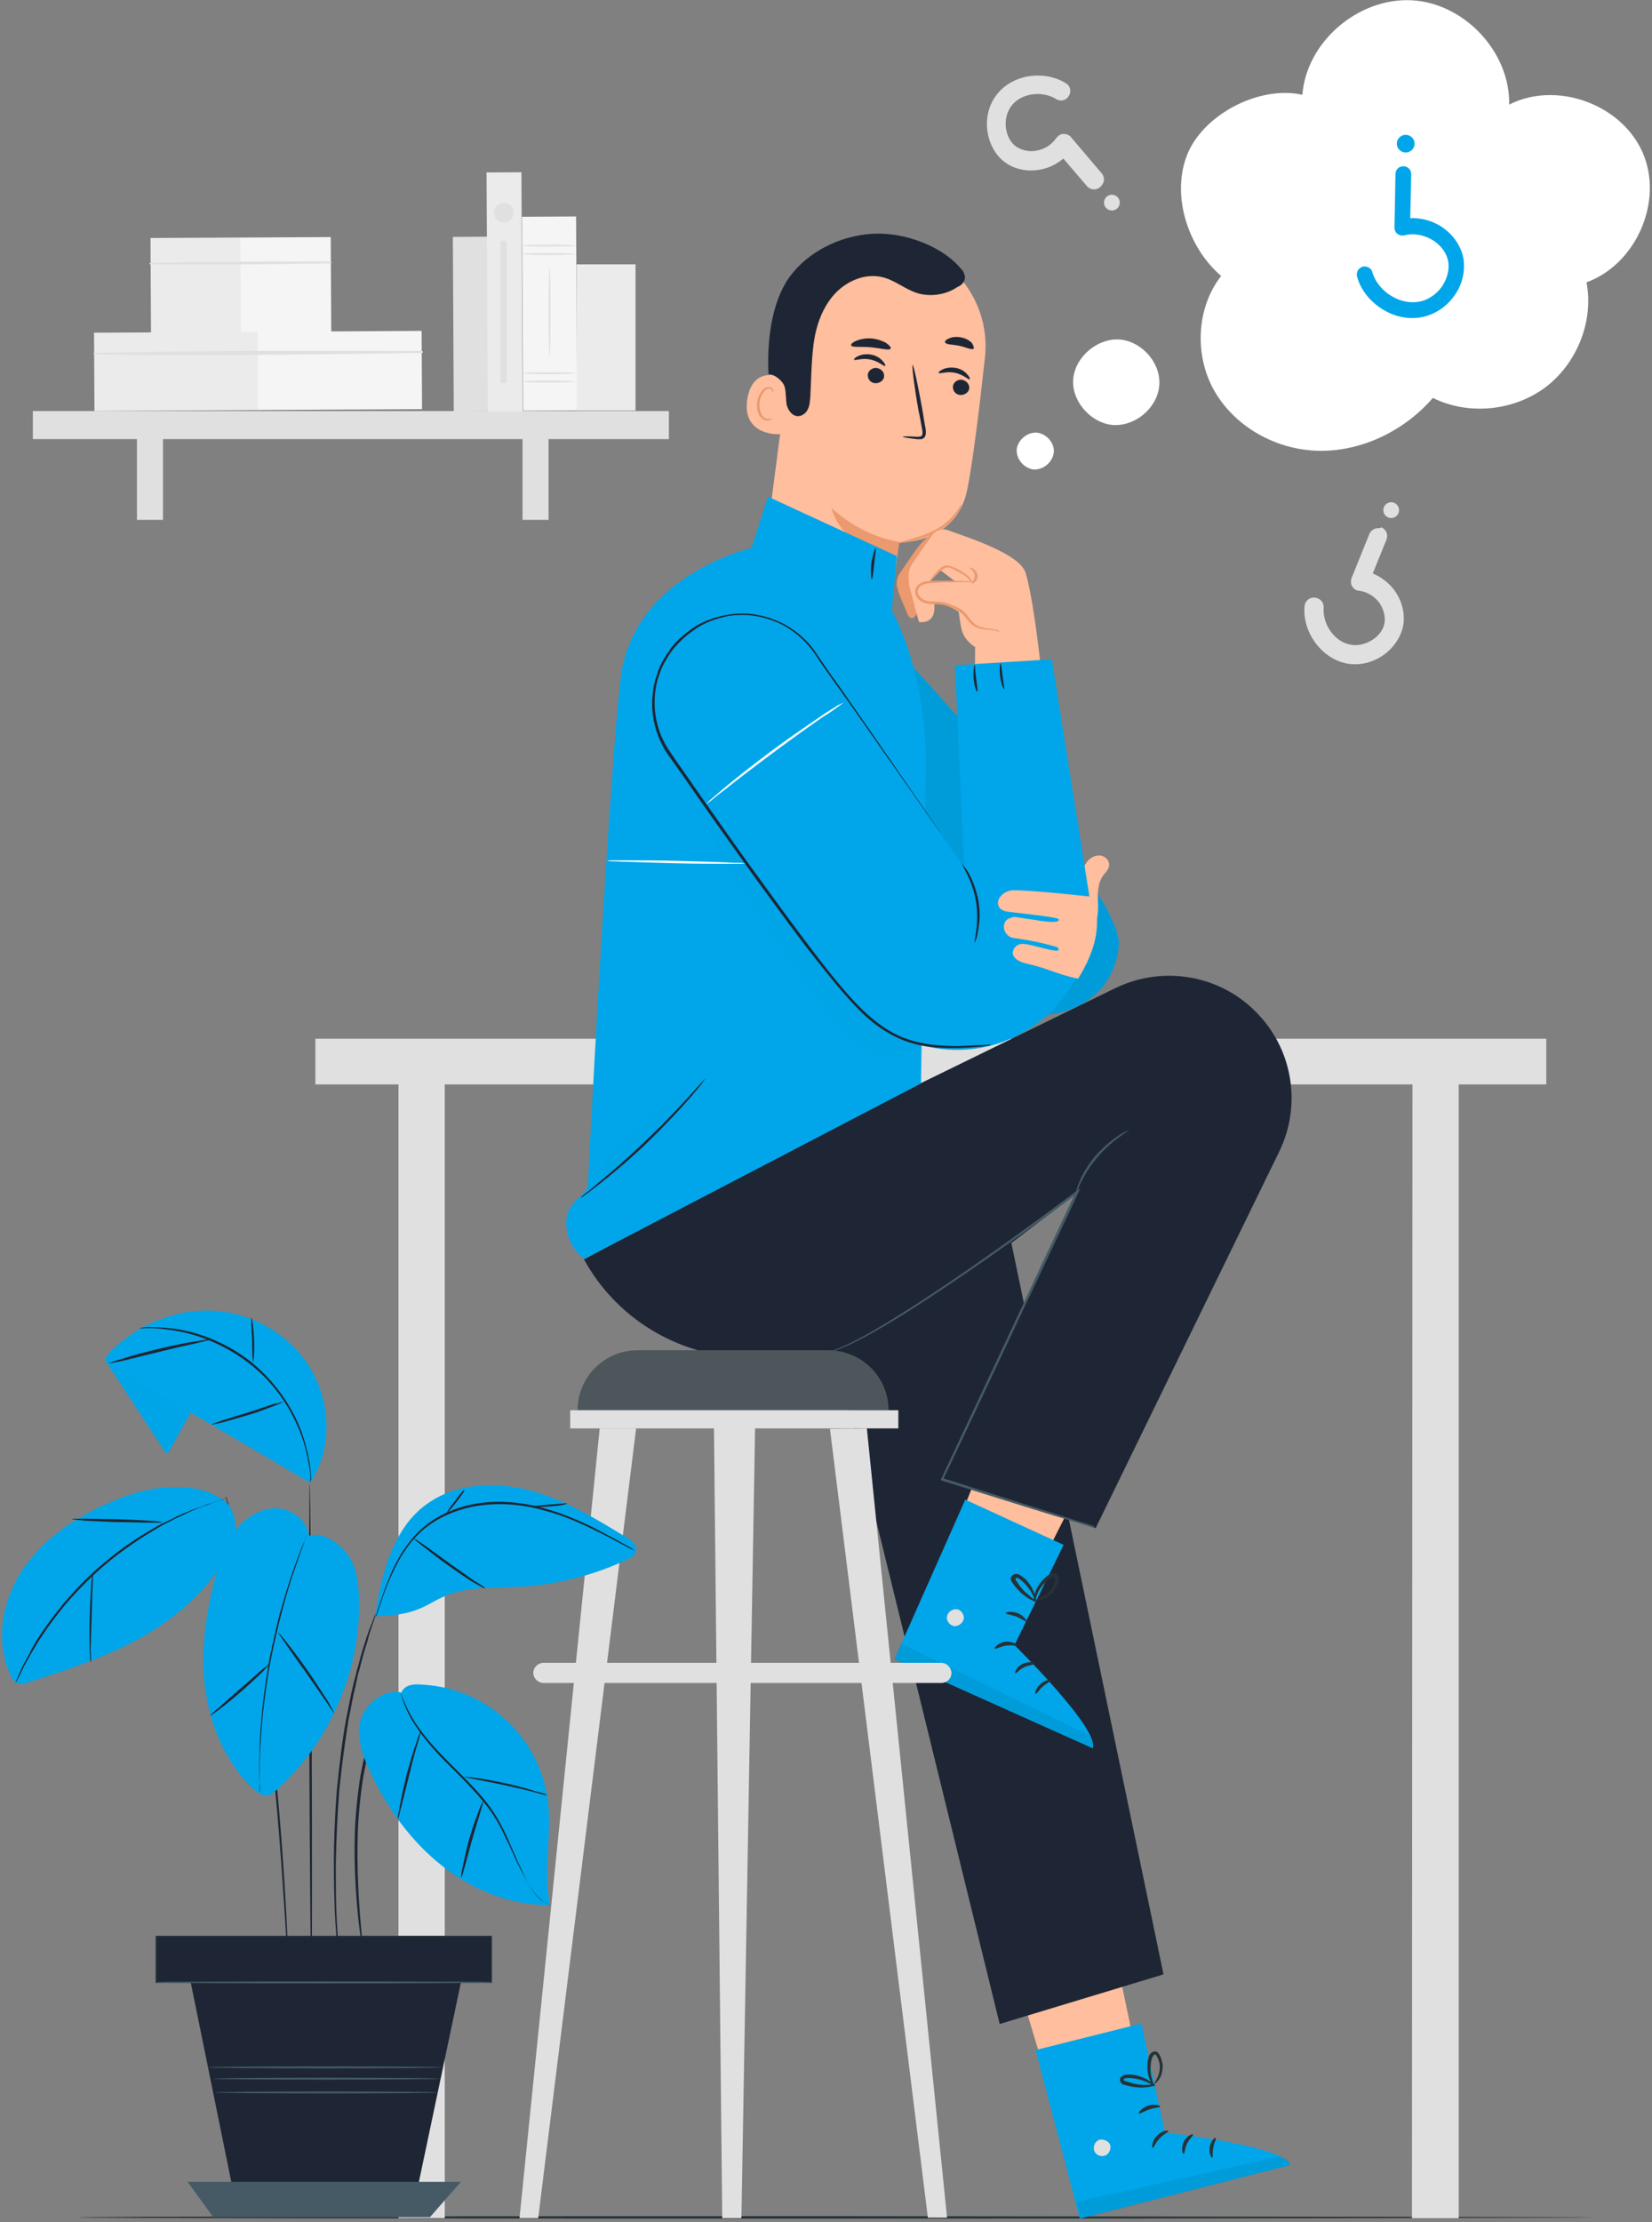 <svg xmlns="http://www.w3.org/2000/svg" width="400" height="538" viewBox="0 0 400 538"><rect x="0" y="0" width="400" height="538" fill="#808080" stroke="none"/><g><g><g><g><path fill="#e0e0e0" d="M333.576 127.868c-.833 0-1.665.596-2.022 1.43l-4.282 10.606c-.237.715-.237 1.43.12 2.026.356.596.95 1.073 1.664 1.073 1.903.238 3.687 1.31 4.876 2.86 1.07 1.549 1.546 3.336 1.309 4.885-.238 1.669-1.428 3.218-2.974 4.171-1.665 1.073-3.805 1.55-5.59 1.073-3.686-.834-6.421-4.886-6.184-8.819.12-1.31-.832-2.383-2.14-2.502-1.308-.12-2.379.834-2.498 2.145-.475 6.197 3.925 12.274 9.752 13.704 2.974.715 6.304.12 9.158-1.788 2.616-1.787 4.4-4.409 4.995-7.269.476-2.86-.238-5.958-2.14-8.58-1.31-1.787-3.212-3.217-5.234-4.051l3.33-8.223c.476-1.192-.119-2.502-1.308-2.979-.119.238-.476.238-.832.238z"/></g><g transform="rotate(-66.447 336.5 123.5)"><path fill="#e0e0e0" d="M336.635 125.727a1.908 1.908 0 0 0 1.907-1.905 1.901 1.901 0 0 0-1.905-1.902 1.908 1.908 0 0 0-1.907 1.905c0 1.051.852 1.903 1.905 1.902z"/></g><g><path fill="#e0e0e0" d="M267.1 44.337c.358-.834.239-1.668-.356-2.383l-7.374-8.7c-.475-.595-1.189-.833-1.902-.833-.714 0-1.309.476-1.784 1.072-1.07 1.55-2.736 2.622-4.758 2.98-1.783.357-3.686-.12-4.995-1.073-1.308-.954-2.14-2.622-2.378-4.529-.238-2.025.357-4.051 1.546-5.481 2.379-2.86 7.255-3.456 10.585-1.43 1.07.715 2.497.357 3.092-.715.713-1.073.357-2.503-.714-3.099-5.233-3.217-12.606-2.145-16.412 2.384-2.022 2.383-2.973 5.6-2.616 8.818.356 3.098 1.784 5.958 4.043 7.746 2.26 1.787 5.352 2.502 8.444 2.026a11.914 11.914 0 0 0 5.947-2.741l5.708 6.673c.833.954 2.26 1.073 3.211.239.357-.358.595-.715.714-.954z"/></g><g transform="rotate(-39.082 269.5 49)"><path fill="#e0e0e0" d="M269.252 50.77a1.91 1.91 0 0 0 1.907-1.907 1.9 1.9 0 0 0-1.903-1.903 1.91 1.91 0 0 0-1.906 1.907 1.9 1.9 0 0 0 1.902 1.903z"/></g><g transform="rotate(-.307 114 78.5)"><path fill="#e0e0e0" d="M109.76 57.33h8.445v42.186h-8.445z"/></g><g transform="rotate(-.307 47.5 69)"><path fill="#ebebeb" d="M36.5 57.56h21.883v23.238H36.5z"/></g><g transform="rotate(-.307 69.5 69)"><path fill="#f5f5f5" d="M58.26 57.45h21.883v23.238H58.26z"/></g><g><path fill="#e0e0e0" d="M36.378 64c14.51.12 29.138 0 43.647-.238.357 0 .238-.477 0-.477-14.51 0-29.018 0-43.647.357-.237 0-.237.358 0 .358z"/></g><g transform="rotate(-.307 42.5 90)"><path fill="#ebebeb" d="M22.82 80.44h39.723v18.948H22.82z"/></g><g transform="rotate(-.307 82.5 90)"><path fill="#f5f5f5" d="M62.42 80.21h39.723v18.948H62.42z"/></g><g><path fill="#e0e0e0" d="M22.818 85.81c26.403.358 52.924 0 79.326-.357.357 0 .357-.477 0-.477-26.402-.12-52.923-.12-79.326.477-.237 0-.237.357 0 .357z"/></g><g><path fill="#e0e0e0" d="M7.95 99.51h154.012v6.793H7.95z"/></g><g><path fill="#e0e0e0" d="M33.16 102.73h6.303v23.118H33.16z"/></g><g><path fill="#e0e0e0" d="M126.52 102.73h6.303v23.118h-6.303z"/></g><g transform="rotate(-.307 122 70.5)"><path fill="#ebebeb" d="M117.96 41.72h8.445l-.001 57.916h-8.444z"/></g><g transform="rotate(-.308 133 76)"><path fill="#f5f5f5" d="M126.53 52.44h13.083v46.952H126.53z"/></g><g><path fill="#e0e0e0" d="M132.831 61.736c3.613 0 6.541-.106 6.541-.238 0-.131-2.928-.238-6.54-.238-3.613 0-6.542.107-6.542.238 0 .132 2.929.238 6.541.238z"/></g><g><path fill="#e0e0e0" d="M132.831 59.707c3.613 0 6.541-.107 6.541-.239 0-.131-2.928-.238-6.54-.238-3.613 0-6.542.107-6.542.238 0 .132 2.929.239 6.541.239z"/></g><g><path fill="#e0e0e0" d="M132.831 92.597c3.613 0 6.541-.107 6.541-.239 0-.131-2.928-.238-6.54-.238-3.613 0-6.542.107-6.542.238 0 .132 2.929.239 6.541.239z"/></g><g><path fill="#e0e0e0" d="M132.831 90.576c3.613 0 6.541-.106 6.541-.238 0-.131-2.928-.238-6.54-.238-3.613 0-6.542.107-6.542.238 0 .132 2.929.238 6.541.238z"/></g><g><path fill="#e0e0e0" d="M133.068 86.042c.131 0 .238-4.749.238-10.606 0-5.858-.107-10.606-.238-10.606-.132 0-.238 4.748-.238 10.606 0 5.857.106 10.606.238 10.606z"/></g><g><path fill="#ebebeb" d="M139.61 64h14.271v35.392H139.61z"/></g><g><path fill="#e0e0e0" d="M122.009 53.867a2.381 2.381 0 0 0 2.378-2.384 2.38 2.38 0 0 0-2.378-2.383 2.38 2.38 0 0 0-2.379 2.383 2.381 2.381 0 0 0 2.379 2.384z"/></g><g><path fill="#e0e0e0" d="M121.17 58.28h1.546v34.44h-1.546z"/></g></g><g><g><path fill="#263238" d="M386 536.8c0 .1-82.146.3-183.5.3S19 537 19 536.8c0-.2 82.146-.3 183.5-.3 101.354.1 183.5.2 183.5.3z"/></g></g><g><g><path fill="#e0e0e0" d="M76.36 251.46h298.047v11.064H76.36z"/></g><g><path fill="#e0e0e0" d="M107.688 536.981H96.49V261.1h11.198z"/></g><g><path fill="#e0e0e0" d="M353.197 536.981H341.88L342 261.1h11.197z"/></g><g><path fill="#00a6e9" d="M210.25 149.86s61.706 64.598 60.634 78.874c-1.072 14.276-14.89 17.488-19.417 16.893-4.527-.595-38.477-38.307-38.477-38.307z"/></g><g opacity=".4"><g opacity=".4"><g opacity=".4"><path d="M210.25 149.86s61.706 64.598 60.634 78.874c-1.072 14.276-14.89 17.488-19.417 16.893-4.527-.595-38.477-38.307-38.477-38.307z"/></g></g></g><g><g><path fill="#ffbe9d" d="M243.13 468.812l16.796 55.914 18.822-10.23-10.721-51.156z"/></g><g><g><g><path fill="#00a6e9" d="M276.362 489.87l5.717 26.41s28.828 3.093 30.377 7.852L261.471 537.1l-10.721-40.805z"/></g><g><path fill="#e0e0e0" d="M265.884 518.18c-.953.475-1.31 1.784-.834 2.735.477.952 1.787 1.31 2.74.833.953-.476 1.43-2.022.834-2.855-.596-.833-2.144-1.309-2.978-.595"/></g><g opacity=".4"><g opacity=".4"><g opacity=".4"><path d="M261.593 537.219l-.953-4.164 49.198-10.945s2.502.357 2.62 2.022z"/></g></g></g><g><path fill="#263238" d="M282.916 515.918c0 .238-1.19.714-2.144 1.784-1.072 1.071-1.43 2.38-1.668 2.26-.238 0-.238-1.546.953-2.854 1.31-1.428 2.86-1.428 2.86-1.19z"/></g><g><path fill="#263238" d="M288.87 516.758c.12.238-.833.952-1.429 2.141-.595 1.309-.595 2.499-.834 2.499-.238.119-.714-1.309 0-2.856.715-1.546 2.145-2.022 2.264-1.784z"/></g><g><path fill="#263238" d="M293.52 522.349c-.237.119-.833-1.07-.595-2.617s1.31-2.38 1.43-2.142c.238.12-.358 1.07-.596 2.38-.238 1.19 0 2.26-.238 2.379z"/></g><g><path fill="#263238" d="M280.892 509.972c0 .237-1.31.237-2.62.713-1.43.476-2.383 1.19-2.502.952-.238-.119.596-1.309 2.263-1.903 1.549-.476 2.978 0 2.86.238z"/></g></g><g><path fill="#263238" d="M279.705 504.738c0 .12-.953.476-2.502.595-.834.12-1.787 0-2.859-.119-.595-.119-1.072-.238-1.667-.357-.239-.119-.596-.119-.953-.357-.358-.238-.715-.832-.477-1.308.12-.476.596-.714.953-.833s.715-.119.953-.119c.596 0 1.191 0 1.668.119 1.072.238 2.025.595 2.74.952 1.43.832 2.144 1.665 2.025 1.665-.12.12-.834-.476-2.264-1.07-.714-.238-1.548-.595-2.62-.714-.477-.12-1.072-.12-1.549-.12-.596 0-1.072.12-1.072.358 0 .119 0 .119.12.238.118.119.356.238.714.238.476.237 1.072.356 1.548.475a11.56 11.56 0 0 0 2.74.357c1.43 0 2.502-.238 2.502 0z"/></g><g><path fill="#263238" d="M279.468 505.098c-.12.118-.834-.714-1.31-2.26-.239-.834-.358-1.785-.358-2.856 0-.595.12-1.07.238-1.666.12-.594.358-1.308 1.31-1.665.477-.119 1.073.119 1.192.476.238.357.357.595.476.833.239.594.358 1.19.477 1.665.119 1.07-.12 2.141-.358 2.855-.714 1.547-1.667 2.142-1.667 2.023-.12-.12.595-.833 1.072-2.26.238-.714.357-1.666.238-2.618-.119-.476-.238-.952-.476-1.427-.239-.476-.477-.952-.715-.833s-.596.595-.715 1.07c-.119.476-.238 1.071-.238 1.547-.12.952 0 1.903.119 2.617.357 1.547.834 2.499.715 2.499z"/></g></g></g><g><path fill="#1e2635" d="M197.74 309.398c.596 2.498 44.314 180.59 44.314 180.59l39.668-12.016-37.524-180.352z"/></g><g><g><g><g><path fill="#ffbe9d" d="M191.907 81.818l-6.91 53.178c-1.19 9.04 5.48 17.25 14.534 17.963 8.458.714 16.082-5.472 17.154-13.919.476-4.044.953-7.375 1.072-7.732 0 0 13.699.475 16.439-12.73 1.31-6.424 2.978-19.867 4.288-32.001 1.43-13.087-7.385-25.102-20.37-27.481l-1.31-.238c-14.057-1.904-23.467 8.922-24.897 22.96z"/></g><g><path fill="#eb996e" d="M217.759 131.189s-8.577-.952-16.439-8.209c0 0 2.263 10.35 15.843 11.778z"/></g></g><g><g><g><g><path fill="#1e2635" d="M234.674 94.064c-.12.952-1.191 1.666-2.263 1.547-1.072-.12-1.787-1.07-1.668-2.141.12-.952 1.191-1.666 2.144-1.547 1.191.238 1.906 1.19 1.787 2.141z"/></g><g><path fill="#1e2635" d="M234.787 91.812c-.238.238-1.548-1.19-3.573-1.547-2.025-.475-3.693.357-3.931 0-.12-.119.238-.475.953-.832.714-.357 1.906-.595 3.216-.357 1.31.238 2.263.952 2.74 1.546.595.595.714 1.071.595 1.19z"/></g></g><g><g><path fill="#1e2635" d="M214.064 91.214c-.12.952-1.191 1.666-2.263 1.547-1.072-.12-1.787-1.07-1.668-2.141.12-.952 1.191-1.666 2.144-1.547 1.191.238 1.906 1.07 1.787 2.141z"/></g><g><path fill="#1e2635" d="M214.307 88.592c-.238.238-1.548-1.19-3.573-1.547-2.025-.475-3.693.357-3.931 0-.12-.119.238-.475.953-.832.714-.357 1.906-.595 3.216-.357 1.31.238 2.263.952 2.74 1.546.595.595.714 1.071.595 1.19z"/></g></g><g><path fill="#1e2635" d="M218.59 105.729c0-.119 1.31-.119 3.455 0 .476 0 1.072 0 1.19-.357.24-.357.12-.952 0-1.665-.237-1.31-.476-2.737-.833-4.283-1.072-6.067-1.668-11.064-1.43-11.064.239 0 1.31 4.878 2.383 10.945.238 1.546.476 2.974.715 4.283.119.594.238 1.427-.12 2.141-.238.357-.595.595-.952.595h-.953c-2.145-.238-3.455-.476-3.455-.595z"/></g></g><g><path fill="#1e2635" d="M215.608 84.432c-.357.475-2.263-.12-4.765-.357-2.502-.238-4.527.119-4.765-.476-.119-.238.357-.714 1.191-1.07.834-.358 2.264-.715 3.693-.596 1.43.12 2.74.595 3.574 1.071.953.714 1.31 1.19 1.072 1.428z"/></g><g><path fill="#1e2635" d="M235.742 84.43c-.477.357-1.787-.357-3.455-.714-1.668-.357-3.216-.238-3.454-.833-.12-.237.238-.713.953-.951.714-.357 1.786-.476 2.978-.238 1.19.238 2.144.833 2.62 1.427.358.595.477 1.071.358 1.309z"/></g></g><g><g><path fill="#ffbe9d" d="M191.072 91.93c-.239-.118-8.577-4.52-10.126 4.64-1.43 9.16 8.1 8.685 8.1 8.447.12-.12 2.026-13.087 2.026-13.087z"/></g><g><path fill="#eb996e" d="M186.9 101.21s-.12.119-.477.119c-.238.119-.715.119-1.191-.119-.953-.476-1.43-2.141-1.31-3.807.118-.833.357-1.546.833-2.26.357-.595.953-1.07 1.43-1.07.476 0 .833.356.833.594.12.238 0 .476 0 .476s.239-.12.239-.476a.908.908 0 0 0-.239-.595c-.238-.238-.476-.357-.833-.357-.715-.119-1.43.476-1.906 1.19a5.766 5.766 0 0 0-.953 2.498c-.239 1.904.476 3.688 1.667 4.283.596.238 1.192.119 1.549 0 .238-.238.357-.476.357-.476z"/></g></g></g><g><path fill="#1e2635" d="M186.073 90.618c1.43-.12 3.574 1.665 3.932 3.093.357 1.427.238 2.855.476 4.283.357 1.427 1.43 2.855 2.859 2.736.953 0 1.906-.833 2.263-1.666.477-.952.477-1.903.596-2.974.238-4.402.238-8.684.834-13.086.595-4.283 2.144-8.685 5.122-11.897 2.978-3.212 7.624-5.115 11.793-3.926 2.74.714 5.123 2.737 7.863 3.688 3.216 1.071 7.028.595 9.887-1.308.119-.12.238-.12.476-.238.953-.476 1.668-1.547 1.43-2.617-.12-.357-.238-.714-.358-.952-4.645-6.186-14.414-9.636-22.037-9.16-7.743.475-15.606 4.282-20.132 10.587-4.527 6.425-5.36 16.18-5.004 23.437"/></g></g><g transform="rotate(-69.775 -920 -2085)"><path fill="#263238" d="M219.951 113.795l-.001-2.978-.001-2.977a795746.372 795746.372 0 0 0 .002 5.955z"/></g><g><path fill="#eb996e" d="M232.769 122.14c.119 0-.12 1.07-1.192 2.498-.953 1.428-2.62 3.093-5.003 4.283-2.263 1.19-4.526 1.785-6.194 2.141-1.668.357-2.62.476-2.74.357 0-.119.953-.357 2.62-.832 1.55-.476 3.813-1.071 6.076-2.26 2.263-1.19 3.931-2.737 4.884-4.046 1.072-1.19 1.43-2.141 1.549-2.141z"/></g><g><path fill="#eb996e" d="M226.218 128.93c-3.217 1.666-5.6 5.948-7.624 8.803-.596.833-1.31 1.785-1.43 2.856-.238 1.07.238 2.26.596 3.33.595 1.547 1.31 3.094 1.906 4.64.238.476.476.952.953 1.071.595.119 1.072-.476 1.31-.952.596-1.427.596-2.974.715-4.52.238-1.547.834-3.094 2.263-3.807"/></g><g><g><path fill="#ffbe9d" d="M231.34 140.824l-3.098-2.38c-.358-.356-.953-.238-1.31.12l-1.668 1.903.834 4.877c1.072 6.187-3.574 5.235-3.574 5.235l-.357-1.19-2.026-7.614c-.357-3.687-.119-4.044 1.668-6.662l3.931-5.591c.834-1.19 2.383-1.666 3.693-1.19 5.599 2.023 17.63 5.83 18.94 10.47 2.502 8.565 4.408 30.573 4.527 30.93l-16.915 1.547.119-14.633s-2.502-1.427-3.216-4.045c-.715-2.617-1.549-11.777-1.549-11.777"/></g><g><path fill="#eb996e" d="M243.129 143.681s-.239.238-.596.714c-.477.357-1.191.952-2.263 1.19a4.517 4.517 0 0 1-1.787 0c-.596-.12-1.31-.476-1.787-1.071-.953-1.19-1.191-2.855-2.025-4.164a5.273 5.273 0 0 0-1.787-1.428c-.596-.356-1.31-.713-1.906-1.07-.596-.238-1.31-.595-1.787-.476-.476.119-.953.476-1.43.833-1.548 1.427-2.382 2.498-2.501 2.379 0 0 .12-.357.476-.833.358-.476.834-1.19 1.668-1.903.358-.357.834-.833 1.549-.952h.595c.239 0 .358.119.477.119.357.119.715.238.953.357.715.238 1.31.595 2.025 1.07.715.476 1.31.833 1.906 1.547.953 1.428 1.072 3.093 2.025 4.164.834 1.07 2.144 1.19 3.097 1.07.953-.118 1.787-.594 2.264-.951.476-.357.834-.595.834-.595z"/></g></g><g><path fill="#eb996e" d="M241.222 148.911c0 .12-2.145-.119-4.765-.832-2.621-.714-4.527-1.666-4.527-1.904.12-.119 2.144.476 4.646 1.309 2.62.714 4.646 1.19 4.646 1.427z"/></g><g><path fill="#ffbe9d" d="M235.144 140.938c-4.408 0-5.003-.238-10.006.119a7.49 7.49 0 0 0-2.264.357 2.497 2.497 0 0 0-1.548 1.546c-.358 1.428 1.072 2.617 2.382 2.974 1.43.357 2.86.12 4.289.357 2.144.476 4.288 1.547 5.598 3.331 2.86 4.164 5.957 2.142 7.982 3.57l5.241-3.332-1.787-7.614-9.887-1.308"/></g><g><path fill="#eb996e" d="M242.054 153.071c0 .12-.477-.357-1.43-.475-.953-.238-2.382 0-4.17-.714-.833-.357-1.667-1.071-2.263-1.904a7.808 7.808 0 0 0-2.263-2.141c-.953-.595-2.025-1.07-3.216-1.309-1.191-.357-2.502-.119-3.812-.357-1.43-.119-2.86-.951-3.217-2.379-.238-.714 0-1.546.477-2.022.476-.476 1.072-.833 1.668-.952 1.19-.238 2.263-.238 3.335-.238h2.86c1.786 0 3.215.119 4.168.119.953 0 1.549.119 1.549.119s-.596.119-1.549.119h-4.169c-.834 0-1.787 0-2.859.119s-2.144 0-3.216.357c-1.072.238-2.025 1.19-1.668 2.26.357 1.07 1.549 1.785 2.74 1.904 1.31.119 2.62 0 3.931.356 1.191.357 2.382.833 3.455 1.428 1.072.595 1.786 1.547 2.382 2.38.596.832 1.31 1.427 2.025 1.784 1.549.714 2.978.595 3.931.833.477.119.834.238 1.072.356.12.238.239.357.239.357z"/></g><g><path fill="#eb996e" d="M234.67 137.488c0-.119.357-.119.834.12.476.237.953.713 1.191 1.546.12.832-.238 1.427-.715 1.784-.357.357-.714.357-.714.238s.238-.238.357-.595c.238-.357.476-.833.357-1.427-.119-.595-.476-.952-.714-1.309-.358-.238-.596-.357-.596-.357z"/></g><g><g><path fill="#ffbe9d" d="M244.68 336.88L223 391.01l20.966 3.687 23.586-46.634z"/></g><g><g><g><path fill="#00a6e9" d="M257.548 373.995l-11.912 24.269s20.728 20.343 18.94 24.983l-48.006-21.533 17.154-38.664z"/></g><g><path fill="#e0e0e0" d="M231.694 389.583c-1.073-.119-2.145.595-2.383 1.665-.238 1.071.596 2.142 1.549 2.38 1.072.238 2.382-.714 2.501-1.785.12-1.07-.834-2.379-1.906-2.26"/></g><g opacity=".4"><g opacity=".4"><g opacity=".4"><path d="M216.45 401.836l1.668-3.926 45.505 22.128s1.668 1.903.834 3.33z"/></g></g></g><g><path fill="#263238" d="M246.462 398.382c-.12.238-1.31-.238-2.86 0-1.548.238-2.5.952-2.74.714-.237-.12.835-1.428 2.622-1.666 1.787-.119 3.097.833 2.978.952z"/></g><g><path fill="#263238" d="M250.514 402.787c0 .238-1.191.238-2.502.833-1.31.595-1.906 1.546-2.144 1.427-.238-.119.238-1.546 1.787-2.26 1.548-.714 2.978-.238 2.859 0z"/></g><g><path fill="#263238" d="M250.753 410.04c-.238 0 0-1.309 1.191-2.38 1.191-1.07 2.502-1.07 2.502-.832 0 .238-.953.595-1.906 1.428-1.072.951-1.549 1.903-1.787 1.784z"/></g><g><path fill="#263238" d="M248.61 392.558c-.239.119-1.073-.595-2.502-1.19-1.31-.476-2.621-.595-2.621-.832-.12-.238 1.31-.595 2.978 0 1.549.713 2.263 1.903 2.144 2.022z"/></g></g><g><path fill="#263238" d="M250.878 387.671c0 .12-1.072-.119-2.382-1.07a10.278 10.278 0 0 1-2.144-1.904c-.358-.357-.715-.833-1.073-1.309-.119-.237-.357-.475-.476-.832-.12-.357 0-1.071.476-1.309.358-.238.953-.238 1.31-.119.358.12.596.357.835.476.476.357.953.714 1.31 1.19a9.516 9.516 0 0 1 1.549 2.498c.595 1.546.595 2.617.595 2.617-.119 0-.357-.952-1.072-2.26-.357-.714-.953-1.428-1.548-2.142-.358-.356-.715-.713-1.192-1.07-.476-.357-.834-.595-1.072-.357-.119.119-.119.119-.119.238 0 .238.238.357.357.595.358.475.596.951.953 1.308.596.833 1.31 1.428 1.906 1.904.953.951 1.906 1.427 1.787 1.546z"/></g><g><path fill="#263238" d="M250.397 387.797c-.119 0-.238-1.07.358-2.617.238-.714.833-1.665 1.548-2.498.358-.357.834-.833 1.31-1.19.477-.357 1.073-.832 2.026-.476.476.238.714.714.714 1.071s-.119.714-.119.952c-.119.595-.476 1.19-.714 1.665-.596.952-1.43 1.666-2.145 2.023-1.548.833-2.62.714-2.62.595 0-.12.953-.238 2.263-1.071.596-.476 1.31-1.07 1.787-1.904.238-.475.476-.951.595-1.427.12-.595.12-1.07-.119-1.07-.238-.12-.834.118-1.19.356-.477.357-.835.714-1.192 1.07-.715.715-1.191 1.547-1.549 2.142-.595 1.428-.714 2.498-.953 2.38z"/></g></g></g><g><g><path fill="#1e2635" d="M203.106 271.927l66.947-32.715c11.794-5.71 25.97-3.093 34.784 6.543 8.34 8.922 10.245 22.127 4.885 33.072l-44.434 91.128-37.166-11.659 32.64-69.476-36.69 27.957c-9.888 7.495-22.038 11.659-34.546 11.778l-9.65.119c-16.08-.714-30.733-9.636-38.476-23.793z"/></g><g><path fill="#455a64" d="M265.284 369.835s-.239 0-.715-.119c-.477-.119-1.072-.357-2.025-.595-1.787-.594-4.289-1.308-7.505-2.26a4732.466 4732.466 0 0 1-27.041-8.447l-.238-.118.119-.238c6.552-14.038 14.771-31.407 23.586-50.323 3.097-6.662 6.195-13.086 9.054-19.272l.476.357c-16.796 12.491-31.925 22.96-43.003 29.86-5.6 3.45-10.126 5.948-13.461 7.376-1.668.714-2.979 1.19-3.932 1.308-.476.12-.833.12-1.072.12h-.357s.476 0 1.43-.238c.952-.238 2.263-.714 3.811-1.428 3.217-1.428 7.863-4.045 13.342-7.495 11.079-6.9 26.088-17.369 42.885-29.98l.953-.713-.477 1.07c-2.859 6.187-5.956 12.611-9.053 19.273-8.934 18.797-17.035 36.285-23.706 50.204l-.119-.357c11.198 3.569 20.49 6.543 27.041 8.565 3.217 1.07 5.718 1.904 7.505 2.38.834.237 1.43.475 1.906.594.357.476.596.476.596.476z"/></g><g><path fill="#455a64" d="M273.385 273.59c.119.119-4.05 2.26-7.743 6.662-3.693 4.283-5.004 8.804-5.123 8.685-.119 0 .12-1.19.834-2.856.715-1.784 2.025-4.044 3.812-6.186 1.906-2.141 3.931-3.807 5.48-4.877 1.667-1.071 2.74-1.428 2.74-1.428z"/></g></g><g><path fill="#e0e0e0" d="M131.632 402.55h96.251c1.31 0 2.383 1.07 2.502 2.38 0 1.427-1.072 2.498-2.502 2.498h-96.251c-1.31 0-2.502-1.071-2.502-2.499 0-1.19 1.072-2.379 2.502-2.379z"/></g><g><path fill="#4d575b" d="M215.136 341.394H139.85c0-8.09 6.552-14.514 14.533-14.514h46.1c8.101 0 14.653 6.424 14.653 14.514z"/></g><g><path fill="#e0e0e0" d="M138.06 341.4h79.455v4.402H138.06z"/></g><g><path fill="#e0e0e0" d="M145.207 345.8L125.79 536.978h4.527L154.022 345.8z"/></g><g><path fill="#e0e0e0" d="M209.894 345.8l19.417 191.059h-4.645l-23.706-190.94z"/></g><g><path fill="#e0e0e0" d="M182.856 344.136l-3.335 192.843h-4.646L172.85 343.66z"/></g><g><path fill="#00a6e9" d="M181.31 134.635l4.646-14.395 31.21 14.395-1.43 15.227-15.485 4.402-15.248-9.398z"/></g><g><path fill="#00a6e9" d="M141.518 304.757s-4.289-2.617-4.408-8.685c0-5.71 5.122-6.186 5.241-9.398 1.668-32.834 5.48-100.645 7.863-122.058 3.097-27.006 34.784-32.716 34.784-32.716l26.207 6.424v2.023c9.053 11.658 12.984 29.146 12.984 43.898L223 262.286z"/></g><g><path fill="#1e2635" d="M170.817 261.098s-.357.476-.953 1.309c-.595.832-1.667 2.022-2.859 3.45-2.501 2.855-6.075 6.662-10.244 10.707-4.17 4.044-8.22 7.375-11.198 9.755-1.548 1.19-2.74 2.141-3.574 2.736-.833.595-1.31.952-1.429.952 0 0 .357-.476 1.191-1.071.953-.714 2.025-1.665 3.455-2.855 2.859-2.38 6.909-5.83 11.078-9.874 4.17-3.926 7.743-7.733 10.364-10.588a172.71 172.71 0 0 0 2.978-3.331c.834-.833 1.191-1.309 1.191-1.19z"/></g><g opacity=".2"><g opacity=".2"><g opacity=".2"><path d="M145.09 286.56c.12-4.997 3.812-9.042 7.505-12.373 4.288-3.926 8.815-7.495 13.699-10.707.238 2.38-1.43 4.52-2.978 6.424-5.36 6.067-11.317 11.778-17.75 16.774"/></g></g></g><g transform="rotate(-72.777 -920 -2085)"><path fill="#1e2635" d="M192.173 128.16c2.366 0 4.284.002 4.284.002l-4.284-.002c-2.365 0-4.283-.002-4.283-.002l4.283.002z"/></g><g transform="rotate(-77.062 -920 -2085)"><path fill="#1e2635" d="M202.094 132.29l4.164.001-4.164-.001-4.164-.001 4.164.001z"/></g><g><path fill="#1e2635" d="M212.034 132.736c.12 0-.12 1.666-.357 3.807-.239 2.022-.358 3.688-.596 3.688-.12 0-.357-1.666-.12-3.807.358-2.141.954-3.807 1.073-3.688z"/></g><g><path fill="#fafafa" d="M180.593 208.992s-.477.12-1.31.12h-3.574c-3.097 0-7.267 0-11.913-.12-4.645-.119-8.815-.238-11.912-.357-1.549 0-2.74-.119-3.574-.119-.834 0-1.31-.119-1.31-.119s.476-.119 1.31-.119h3.574c3.097 0 7.267 0 11.912.12 4.646.118 8.816.237 11.913.356 1.43.12 2.62.12 3.573.12.834.118 1.31.118 1.31.118z"/></g><g transform="rotate(-88.777 -920 -2085)"><path fill="#fafafa" d="M160.65 212.074v-13.342-13.342a373138118.74 373138118.74 0 0 0 0 26.684z"/></g><g opacity=".2"><g opacity=".2"><g opacity=".2"><path d="M162.72 183.65c9.53 20.7 21.204 39.378 34.665 57.698 3.455 4.759 7.266 9.518 12.27 12.492 5.003 2.974 8.338 2.141 13.46-.833-5.598-1.785-7.147-2.38-11.912-5.83-4.765-3.45-8.577-8.09-12.031-12.848-11.913-16.417-23.587-33.191-35.499-49.608"/></g></g></g><g><path fill="#ffbe9d" d="M261.71 213.157c.238-1.308.476-2.736 1.072-3.926.715-1.19 1.906-2.141 3.336-2.141s2.74 1.309 2.382 2.736c-.238.833-.834 1.428-1.31 2.023-1.549 2.022-1.43 4.877-1.31 7.375 0 2.618-.358 5.473-2.383 7.02"/></g><g><path fill="#00a6e9" d="M167.252 153.43c-10.126 7.019-12.27 21.057-4.884 30.812l43.48 57.223c9.41 12.253 26.326 16.179 40.144 9.398 11.793-5.71 18.94-17.964 18.226-31.05l-9.53-60.197-23.467 1.428 2.263 49.014-36.213-51.393c-6.79-9.756-20.251-12.016-30.02-5.235z"/></g><g><path fill="#ffbe9d" d="M261.002 236.95c-5.718-1.309-6.79-2.38-12.508-3.688-1.667-.357-3.93-1.547-3.097-3.331.357-.952 1.43-1.547 2.502-1.428 2.263.238 5.837 1.547 7.98 1.666.597 0 .477-.476.24-.833-3.575-1.07-7.148-1.784-10.722-2.26-2.263-.357-3.216-3.331-1.31-4.64.238-.119 1.31-.476 1.548-.476 2.264.357 2.264.357 4.765.714 6.91 1.19 5.956-.119 5.956-.119 0-.476-7.862-1.309-11.912-1.784-.834-.12-1.787-.238-2.382-.952-.715-.833-.477-2.142.238-2.855.715-.833 1.668-1.309 2.74-1.428 4.526-.119 19.179 1.547 19.179 1.547s1.906 2.617 1.31 7.97c-.477 5.949-4.527 11.897-4.527 11.897z"/></g><g><path fill="#1e2635" d="M240.152 253.008s-.238 0-.595.119c-.477 0-1.073.119-1.787.238-1.668.119-4.05.357-7.029.357-3.097 0-6.909-.12-11.078-1.547-4.17-1.427-8.458-4.283-12.27-8.327-3.812-3.926-7.505-8.685-11.555-13.8-3.93-5.116-7.981-10.707-12.27-16.537a2108.003 2108.003 0 0 1-13.222-18.558c-2.264-3.212-4.527-6.543-6.91-9.874l-1.786-2.499-.834-1.308-.715-1.428c-.953-1.903-1.548-3.926-1.906-5.948-.357-2.142-.357-4.283-.119-6.305.12-1.071.357-2.023.596-3.093.357-.952.595-2.023 1.072-2.975.357-.951.953-1.903 1.43-2.736.595-.833 1.071-1.665 1.786-2.498 1.31-1.547 2.86-2.855 4.527-4.045 1.668-1.19 3.454-2.022 5.36-2.617a24.202 24.202 0 0 1 5.718-1.07c3.812-.239 7.624.713 10.96 2.378 3.216 1.666 6.075 4.164 7.98 7.02a245.282 245.282 0 0 0 5.719 8.208c3.693 5.354 7.147 10.231 10.244 14.752 6.195 9.041 11.317 16.298 14.772 21.414a178.97 178.97 0 0 0 4.05 5.829c.476.714.834 1.19 1.072 1.546.238.357.357.476.357.476s-.119-.119-.357-.476c-.238-.356-.596-.832-1.072-1.546a178.97 178.97 0 0 1-4.05-5.83c-3.574-4.996-8.696-12.372-15.01-21.294-3.097-4.52-6.552-9.399-10.364-14.752a245.282 245.282 0 0 1-5.717-8.209 22.158 22.158 0 0 0-7.863-6.9c-3.216-1.546-6.909-2.498-10.602-2.26-1.906 0-3.692.476-5.598 1.07-1.787.596-3.574 1.428-5.123 2.618-1.548 1.07-3.097 2.38-4.407 3.926-.715.714-1.192 1.546-1.787 2.38-.477.832-1.072 1.784-1.43 2.616-.476.952-.714 1.904-1.072 2.856-.238.951-.476 2.022-.595 2.974-.239 2.022-.239 4.045.119 6.186.357 2.022.953 4.045 1.906 5.83.834 1.784 2.144 3.45 3.216 5.115 2.383 3.33 4.646 6.662 6.91 9.874 4.526 6.424 8.934 12.73 13.222 18.559 4.288 5.948 8.339 11.42 12.27 16.655 3.93 5.115 7.624 9.874 11.436 13.8 3.812 3.926 7.98 6.9 12.031 8.208 4.17 1.428 7.981 1.547 10.96 1.666 3.097 0 5.48-.238 7.028-.238.834 0 1.43-.12 1.787-.12.357.12.595.12.595.12z"/></g><g><path fill="#1e2635" d="M235.983 228.146c-.239 0 1.19-4.402.357-9.756-.834-5.353-3.574-9.041-3.335-9.16 0 0 .833.833 1.667 2.38.834 1.546 1.787 3.925 2.264 6.661.476 2.737.238 5.235-.12 7.02-.238 1.784-.714 2.855-.833 2.855z"/></g><g><path fill="#1e2635" d="M236.58 167.473c-.12 0-.715-1.427-.834-3.212-.12-1.903.119-3.331.238-3.331s.119 1.428.357 3.212c.238 1.904.477 3.331.238 3.331z"/></g><g><path fill="#1e2635" d="M243.127 166.872c-.119 0-.715-1.309-.953-3.094-.238-1.784 0-3.33.12-3.212.118 0 .238 1.428.476 3.212.238 1.666.476 3.094.357 3.094z"/></g><g transform="rotate(-3.013 -920 -2085)"><path fill="#1e2635" d="M249.32 165.444v-2.617-2.617a3212902.007 3212902.007 0 0 0 0 5.234z"/></g><g transform="rotate(-34.728 -920 -2085)"><path fill="#fafafa" d="M193.363 190.33l20.243.013-20.243-.013-20.243-.013 20.243.013z"/></g><g><path fill="#fafafa" d="M204.295 170.09s-.477.357-1.31.952a47.962 47.962 0 0 1-3.694 2.498 448.204 448.204 0 0 0-11.912 8.566c-4.646 3.45-8.696 6.543-11.674 8.922a70.921 70.921 0 0 0-3.455 2.736c-.834.595-1.31.952-1.31.952s.357-.476 1.191-1.19c.834-.714 1.906-1.665 3.336-2.855 2.859-2.38 6.909-5.591 11.555-9.041 4.645-3.45 8.934-6.306 12.031-8.447 1.549-1.07 2.86-1.784 3.693-2.38.953-.475 1.549-.713 1.549-.713z"/></g></g><g><g><path fill="#1e2635" d="M37.92 468.74h81.077v11.06H37.92z"/></g><g><path fill="#263238" d="M38.038 468.977h80.838v10.821H38.038zm81.077-.357H37.68v11.416h81.435z"/></g><g><path fill="#1e2635" d="M45.43 476.23l11.685 57.438h43.161l11.327-53.752z"/></g><g><path fill="#455a64" d="M45.43 528.2l6.2 8.562h52.462l7.511-8.562z"/></g><g><path fill="#1e2635" d="M75.35 477.899c-.119 0-.357-26.638-.476-59.46-.12-32.821 0-59.459.119-59.459s.357 26.638.477 59.46c.119 32.821.119 59.459-.12 59.459z"/></g><g><path fill="#1e2635" d="M93.48 411.3s0 .238-.239.595c-.238.475-.477 1.07-.715 1.664-.12.357-.358.833-.477 1.19-.12.475-.358.951-.596 1.546-.239.594-.358 1.07-.597 1.783-.238.595-.357 1.308-.596 2.022-.834 2.735-1.55 6.184-2.265 9.87a123.17 123.17 0 0 0-1.312 12.368c-.357 8.8.12 16.886.597 22.594.238 2.854.476 5.233.715 6.779.12.713.12 1.427.238 1.903v.713s-.119-.238-.119-.595c-.12-.475-.238-1.07-.358-1.902a238.217 238.217 0 0 1-.953-6.779c-.597-5.827-1.193-13.794-.835-22.713.238-4.4.715-8.681 1.312-12.487.715-3.805 1.43-7.135 2.384-9.989.239-.713.358-1.308.596-2.021l.716-1.784c.238-.476.357-1.07.596-1.546.238-.476.358-.833.596-1.19l.835-1.664c.357-.238.477-.357.477-.357z"/></g><g><path fill="#1e2635" d="M91.332 389.78s-.119.357-.238.832c-.239.595-.477 1.427-.835 2.498-.238.594-.357 1.189-.596 1.784-.238.713-.477 1.427-.596 2.14-.477 1.546-1.073 3.33-1.55 5.232-.239.952-.477 2.022-.835 3.092-.238 1.07-.477 2.26-.715 3.33-.596 2.26-.954 4.876-1.55 7.492-.835 5.232-1.67 11.178-2.265 17.243-.477 6.184-.716 12.011-.835 17.481 0 5.352 0 10.227.238 14.27.12 2.022.239 3.806.358 5.47.12 1.666.239 2.974.239 4.163.119 1.07.119 1.903.238 2.616v.952s-.12-.357-.12-.952c-.118-.594-.118-1.546-.357-2.616-.12-1.07-.238-2.497-.358-4.162-.119-1.665-.238-3.449-.357-5.47-.239-4.044-.358-8.92-.358-14.27 0-5.352.238-11.298.715-17.482.597-6.184 1.312-12.01 2.266-17.362.596-2.616.954-5.113 1.55-7.492.238-1.189.596-2.26.834-3.33.239-1.07.597-2.14.835-3.091.477-2.022 1.073-3.687 1.55-5.233l.715-2.14.716-1.784c.357-1.07.715-1.784.954-2.497l.357-.714z"/></g><g><path fill="#1e2635" d="M70.223 482.656v-.357c0-.238 0-.594-.12-.951 0-.833-.118-2.022-.238-3.568-.238-3.092-.477-7.492-.834-12.962-.716-10.94-1.67-26.043-3.577-42.692-.954-8.324-2.027-16.173-3.22-23.427-.596-3.567-1.192-7.016-1.788-10.108a283.349 283.349 0 0 0-1.788-8.8c-.477-2.735-1.073-5.113-1.55-7.254-.477-2.14-.954-3.924-1.312-5.47-.358-1.427-.596-2.616-.835-3.449-.119-.357-.119-.713-.238-.951 0-.238-.12-.357 0-.357 0 0 0 .119.12.238.118.238.118.476.238.832.238.833.596 1.903.954 3.449.357 1.427.953 3.33 1.43 5.47.477 2.14 1.073 4.52 1.67 7.254a283.32 283.32 0 0 1 1.788 8.8c.596 3.211 1.192 6.54 1.788 10.108 1.193 7.135 2.266 15.103 3.22 23.427 1.907 16.649 2.861 31.752 3.457 42.692.239 5.47.477 9.87.597 12.962 0 1.546.119 2.736.119 3.568v.951c.119.476.119.595.119.595z"/></g><g><path fill="#00a6e9" d="M74.758 371.82c-.358-3.806-4.173-6.66-7.988-6.66-3.816 0-7.393 2.26-9.658 5.232-2.265 2.973-3.577 6.66-4.65 10.346-2.504 8.92-3.935 18.195-2.862 27.352 1.074 9.156 4.77 18.194 11.447 24.735 1.073 1.07 2.503 2.14 3.934 1.784.835-.12 1.431-.714 2.027-1.308 12.996-11.655 20.508-29.255 19.912-46.617-.12-3.448-.596-7.135-2.504-9.989-1.908-2.973-6.439-6.065-9.658-4.876"/></g><g><path fill="#00a6e9" d="M46.376 341.615l-5.365 9.632c-.12.238-.239.476-.596.476-.239 0-.477-.238-.597-.476-4.769-7.254-9.419-14.39-14.188-21.643l3.22-1.784z"/></g><g opacity=".2"><g opacity=".2"><g opacity=".2"><path d="M46.376 341.615l-5.365 9.632c-.12.238-.239.476-.596.476-.239 0-.477-.238-.597-.476-4.769-7.254-9.419-14.39-14.188-21.643l3.22-1.784z"/></g></g></g><g><path fill="#00a6e9" d="M75.115 358.983c-16.096-9.514-32.192-18.908-48.288-28.422-.477-.238-1.073-.594-1.193-1.189-.238-.714.358-1.427.835-1.903 6.677-6.778 16.215-10.821 25.754-10.108 9.538.714 18.6 6.184 23.25 14.508 4.769 8.325 4.888 19.265-.358 27.114"/></g><g><path fill="#1e2635" d="M33.74 321.518s.238 0 .596-.12c.358 0 1.073-.118 1.789-.118 1.55 0 3.934.119 6.677.476a38.663 38.663 0 0 1 9.538 2.854c3.458 1.546 7.035 3.686 10.254 6.66 3.22 2.972 5.723 6.183 7.63 9.513a35.754 35.754 0 0 1 3.816 9.156c.715 2.736 1.073 4.995 1.192 6.541.12.832 0 .951.12 1.427 0 .357-.358 1.07-.358 1.07s.238-.832.12-2.378c-.24-1.546-.597-3.805-1.312-6.54-1.55-5.352-5.008-12.606-11.447-18.314-6.438-5.708-13.95-8.562-19.434-9.514-2.743-.475-5.008-.713-6.677-.713-1.55 0-2.504.119-2.504 0z"/></g><g><path fill="#1e2635" d="M68.558 339.36c0 .119-.953.476-2.384 1.07-1.55.595-3.696 1.427-6.08 2.14-2.386.714-4.65 1.309-6.2 1.785-1.55.356-2.624.594-2.624.475s.954-.356 2.504-.951c1.788-.595 3.815-1.19 6.2-1.903 2.265-.713 4.292-1.427 6.08-2.021 1.431-.357 2.504-.595 2.504-.595z"/></g><g><path fill="#1e2635" d="M60.931 319.02c.12 0 .477 2.378.596 5.351.12 2.973-.12 5.352-.238 5.352-.12 0-.239-2.379-.239-5.352-.238-2.854-.238-5.351-.119-5.351z"/></g><g><path fill="#1e2635" d="M26.35 330.078c0-.119 1.312-.595 3.458-1.19 2.146-.713 5.246-1.545 8.704-2.378 3.457-.832 6.557-1.427 8.823-1.783 2.265-.357 3.696-.595 3.696-.476s-1.312.357-3.577.951c-2.266.476-5.366 1.19-8.704 2.022-3.338.832-6.438 1.546-8.704 2.14-2.265.476-3.577.714-3.696.714z"/></g><g><path fill="#00a6e9" d="M54.731 363.62c-4.173-3.092-8.585-3.806-13.712-3.568-5.246.238-10.253 1.784-15.023 3.924-8.107 3.568-15.738 8.8-20.627 16.173-4.888 7.373-6.557 17.244-2.861 25.33.358.833.835 1.665 1.67 2.022.834.357 1.788.119 2.741-.238 9.3-2.973 18.6-6.065 27.066-10.703 8.465-4.757 16.215-11.297 20.865-19.86 1.073-2.02 2.027-4.28 2.146-6.54 0-2.497-.596-4.875-2.265-6.54"/></g><g><path fill="#1e2635" d="M54.85 362.66s-.238.119-.715.238a9.832 9.832 0 0 0-1.908.713c-.477.12-.954.357-1.43.476-.478.238-1.074.357-1.67.595-1.192.475-2.504.951-3.935 1.664-.715.357-1.43.714-2.265 1.07-.835.358-1.55.833-2.385 1.19-1.669.832-3.338 1.903-5.127 2.973-3.577 2.26-7.273 4.876-10.969 8.086-3.577 3.211-6.796 6.54-9.42 9.752-1.31 1.665-2.503 3.21-3.576 4.757-.477.713-1.073 1.545-1.55 2.259-.477.713-.954 1.427-1.312 2.14-.834 1.309-1.55 2.617-2.146 3.687-.357.595-.596 1.07-.834 1.546-.239.476-.477.951-.596 1.308-.358.714-.716 1.308-.954 1.784-.239.476-.358.594-.358.594s.12-.237.238-.713c.239-.476.477-1.07.835-1.903.239-.357.358-.832.596-1.308.239-.476.477-.951.835-1.546.596-1.07 1.192-2.378 2.027-3.805.357-.714.834-1.427 1.311-2.14a80.41 80.41 0 0 1 1.55-2.26c1.073-1.546 2.266-3.092 3.577-4.757 2.623-3.21 5.843-6.66 9.539-9.87 3.696-3.211 7.511-5.946 11.088-8.087 1.789-1.07 3.577-2.14 5.246-2.854.835-.357 1.67-.832 2.385-1.189.835-.357 1.55-.714 2.265-.951 1.431-.714 2.862-1.07 4.054-1.546.596-.238 1.192-.476 1.67-.595.476-.119.953-.238 1.43-.476.835-.237 1.43-.475 2.027-.594.12-.238.477-.238.477-.238z"/></g><g transform="rotate(-16.296 -920 -2085)"><path fill="#1e2635" d="M12.16 383.13l10.608.007-10.609-.007-10.609-.007 10.61.007z"/></g><g><path fill="#1e2635" d="M21.939 402.385c-.12 0-.12-1.189-.239-3.091 0-1.903-.119-4.638 0-7.611.12-2.973.239-5.59.358-7.611.12-1.903.358-3.092.358-3.092.119 0 .119 1.19 0 3.092-.12 2.14-.12 4.757-.239 7.61-.12 2.855-.12 5.471-.238 7.612.119 1.902.119 3.091 0 3.091z"/></g><g transform="rotate(-3.956 -920 -2085)"><path fill="#1e2635" d="M40.182 392.747L40.18 380.5l-.002-12.249a75519640.894 75519640.894 0 0 0 .004 24.497z"/></g><g><path fill="#1e2635" d="M17.29 367.778c0-.12 1.192-.12 3.22-.12 2.026 0 4.768.12 7.75.12 2.98.119 5.842.238 7.75.357 2.026.119 3.218.237 3.218.356 0 .12-1.192.12-3.219.12s-4.769-.12-7.75-.12c-3.1-.119-5.842-.237-7.75-.356-2.027-.238-3.219-.357-3.219-.357z"/></g><g><path fill="#1e2635" d="M63.078 434.016s0-.238-.12-.595c0-.476 0-1.07-.119-1.903-.119-1.664-.119-3.924 0-6.778 0-2.854.239-6.303.597-10.108.357-3.806.953-7.968 1.669-12.249a208.164 208.164 0 0 1 2.742-12.13c1.073-3.686 2.027-6.897 2.98-9.632.955-2.735 1.79-4.876 2.386-6.422.357-.713.596-1.308.715-1.664.12-.357.238-.595.238-.595s0 .238-.238.595c-.12.475-.358 1.07-.596 1.783-.596 1.546-1.312 3.687-2.266 6.422-.953 2.735-1.907 6.065-2.861 9.632a203.337 203.337 0 0 0-2.742 12.011c-.835 4.281-1.312 8.443-1.789 12.249-.358 3.805-.596 7.135-.715 10.108-.12 2.854-.12 5.232-.12 6.778v1.903c.239.357.239.595.239.595z"/></g><g><path fill="#1e2635" d="M65.575 402.5s-.715.832-1.907 2.14c-1.193 1.19-2.981 2.855-5.008 4.638-2.027 1.784-3.935 3.33-5.365 4.4-1.431 1.07-2.266 1.665-2.385 1.665 0-.119.715-.832 2.027-1.902 1.43-1.309 3.22-2.855 5.127-4.52 1.908-1.664 3.696-3.21 5.127-4.518 1.55-1.19 2.384-1.903 2.384-1.903z"/></g><g><path fill="#1e2635" d="M80.954 414.753c-.12 0-.835-1.07-2.027-2.854-1.312-1.903-2.981-4.281-4.77-6.898a320.637 320.637 0 0 1-4.888-6.897c-1.192-1.784-2.027-2.854-1.908-2.854.12 0 .954.951 2.266 2.616 1.311 1.665 3.1 4.043 5.007 6.779 1.908 2.735 3.458 5.232 4.65 7.016 1.073 1.903 1.67 3.092 1.67 3.092z"/></g><g transform="rotate(-32.737 -920 -2085)"><path fill="#1e2635" d="M61.442 383.6l13.583.016-13.583-.016-13.582-.016 13.582.016z"/></g><g transform="rotate(-45.677 -920 -2085)"><path fill="#1e2635" d="M79.744 394.748l-.014-10.48-.014-10.478a11420215.024 11420215.024 0 0 0 .028 20.958z"/></g><g><path fill="#00a6e9" d="M90.85 391.321l4.412-.356c3.1-.238 6.08-1.19 8.823-2.736 1.311-.713 2.623-1.427 4.053-2.021 5.366-2.14 11.447-1.784 17.17-2.022 9.419-.476 18.838-2.854 27.304-7.016.476-.238.953-.595 1.192-1.07.954-1.665-.716-3.092-2.146-3.925-7.393-4.519-14.785-9.038-23.131-11.297-8.346-2.26-17.765-1.903-24.8 2.973-8.465 5.708-11.565 17.481-12.877 27.47"/></g><g><path fill="#1e2635" d="M153.805 375.506l-.716-.356c-.477-.238-1.192-.595-2.027-1.07-1.788-.952-4.411-2.38-7.63-3.925-3.22-1.546-7.154-3.33-11.804-4.519-4.531-1.308-9.896-1.903-15.262-1.19-5.365.714-10.373 2.855-13.95 5.947s-5.723 6.897-7.273 10.227c-1.55 3.21-2.504 6.065-3.1 7.967-.358.952-.596 1.665-.715 2.14-.239.477-.239.714-.358.714 0 0 0-.237.238-.832.12-.595.358-1.308.716-2.26.596-1.902 1.55-4.756 2.98-7.967 1.55-3.33 3.697-7.135 7.274-10.346 3.577-3.21 8.704-5.47 14.188-6.184 5.485-.713 10.85 0 15.5 1.308s8.585 3.092 11.804 4.638c3.22 1.665 5.842 3.092 7.512 4.043.834.476 1.55.833 2.026 1.19.358.356.597.475.597.475z"/></g><g transform="rotate(-56.006 -920 -2085)"><path fill="#1e2635" d="M130.888 387.93l-.018-15.13-.018-15.13.018 15.13.018 15.13z"/></g><g><path fill="#1e2635" d="M137.356 363.975c0 .12-1.788.595-4.173.714-2.385.238-4.173.119-4.173 0s1.908-.238 4.173-.476c2.265-.119 4.054-.357 4.173-.238z"/></g><g><path fill="#1e2635" d="M112.434 360.758c.119.12-.716 1.308-1.908 2.854s-2.265 2.735-2.385 2.735c-.119-.119.716-1.308 1.908-2.854 1.192-1.665 2.146-2.854 2.385-2.735z"/></g><g><path fill="#1e2635" d="M117.438 384.543c0 .119-1.073-.476-2.742-1.427-1.67-.952-3.815-2.498-6.2-4.163-2.384-1.664-4.411-3.33-5.961-4.518-1.55-1.19-2.385-1.903-2.385-2.022 0-.119 1.073.595 2.623 1.665 1.67 1.189 3.815 2.735 6.08 4.4 2.385 1.665 4.532 3.21 6.082 4.28 1.669.952 2.623 1.666 2.503 1.785z"/></g><g><path fill="#00a6e9" d="M97.177 409.753c-4.173-1.07-9.062 2.973-10.016 7.135-.834 4.163.716 8.444 2.623 12.368 4.054 8.562 9.777 16.53 17.17 22.357 7.392 5.946 16.692 9.632 26.23 9.632-1.788-8.086.477-16.648-.476-24.854-.835-7.254-4.174-14.151-9.42-19.265-5.127-5.113-12.161-8.443-19.315-9.156-2.623-.238-5.723-.714-6.796 1.783"/></g><g><path fill="#1e2635" d="M133.296 461.253s-.238-.119-.596-.238c-.358-.238-.954-.476-1.55-1.07-1.312-.951-2.742-2.854-4.054-5.47-.715-1.309-1.43-2.617-2.146-4.163-.715-1.546-1.43-3.21-2.265-4.875-.835-1.784-1.67-3.568-2.743-5.233-1.073-1.783-2.384-3.448-3.815-5.113-2.862-3.33-5.842-6.184-8.585-8.92-2.623-2.734-4.888-5.35-6.557-7.848a27.78 27.78 0 0 1-3.22-6.065c-.238-.713-.477-1.308-.596-1.783-.119-.357-.119-.595-.119-.595s.238.832.954 2.378c.596 1.427 1.67 3.568 3.338 5.946 1.67 2.379 3.935 4.995 6.558 7.611 2.623 2.735 5.723 5.59 8.585 8.919 1.43 1.665 2.742 3.449 3.815 5.232 1.073 1.784 1.908 3.568 2.742 5.352.716 1.784 1.55 3.448 2.146 4.994.716 1.546 1.431 2.973 2.027 4.282 1.193 2.616 2.623 4.518 3.935 5.47 1.312.832 2.146 1.189 2.146 1.189z"/></g><g><path fill="#1e2635" d="M111.715 454.474c-.12 0 0-1.07.357-2.736.358-1.664.835-4.043 1.55-6.54a80.235 80.235 0 0 1 2.147-6.422c.596-1.665 1.073-2.616 1.192-2.616.12 0-.239 1.07-.716 2.735-.476 1.665-1.192 3.924-1.907 6.422-.716 2.497-1.312 4.875-1.789 6.54-.477 1.665-.715 2.735-.834 2.617z"/></g><g><path fill="#1e2635" d="M132.46 434.607c0 .119-1.192-.238-2.98-.714s-4.292-1.07-7.035-1.665c-2.742-.594-5.246-1.07-7.034-1.427l-2.981-.594c0-.12 1.192 0 2.98.237 1.79.238 4.412.714 7.155 1.309a70.49 70.49 0 0 1 7.034 1.902c1.789.357 2.862.833 2.862.952z"/></g><g><path fill="#1e2635" d="M96.341 440.315c-.12 0 .12-1.308.477-3.21.358-2.022.954-4.638 1.67-7.611.834-2.973 1.55-5.59 2.265-7.492.596-1.903 1.073-3.092 1.192-3.092.12 0-.239 1.19-.835 3.21-.596 1.904-1.311 4.639-2.027 7.612-.715 2.973-1.43 5.708-1.907 7.61-.477 1.784-.716 3.092-.835 2.973z"/></g><g transform="rotate(-83.95 -920 -2085)"><path fill="#1e2635" d="M111.353 427.53l-.003-11.565-.003-11.565a49682606.867 49682606.867 0 0 0 .006 23.13z"/></g><g><path fill="#455a64" d="M78.458 480.156c22.454 0 40.657-.107 40.657-.238 0-.132-18.203-.238-40.657-.238-22.455 0-40.658.106-40.658.238 0 .131 18.203.238 40.658.238z"/></g><g><path fill="#455a64" d="M79.053 503.465c15.145 0 27.423-.106 27.423-.237 0-.132-12.278-.238-27.423-.238-15.145 0-27.423.106-27.423.238 0 .131 12.278.237 27.423.237z"/></g><g><path fill="#455a64" d="M79.046 506.795c14.882 0 26.946-.106 26.946-.237 0-.132-12.064-.238-26.946-.238-14.882 0-26.946.106-26.946.238 0 .131 12.064.237 26.946.237z"/></g><g><path fill="#455a64" d="M78.577 500.726c15.672 0 28.377-.107 28.377-.238 0-.132-12.705-.238-28.377-.238-15.672 0-28.377.106-28.377.238 0 .131 12.705.238 28.377.238z"/></g></g><g><g><path fill="#fff" d="M315.348 22.945c-10.611-2.371-24.323 4.98-28.019 14.82-3.696 9.84.358 22.17 8.346 29.046-6.2 7.943-6.558 19.917-1.192 28.572 5.365 8.655 15.5 13.871 25.754 13.752 10.134-.118 20.03-5.097 26.707-12.804 8.585 4.268 19.554 3.201 27.304-2.608 7.631-5.81 11.685-16.005 9.896-25.371 12.043-4.387 18.72-19.68 13.593-31.418-5.127-11.737-20.866-17.427-32.312-11.618.239-12.804-10.97-24.66-23.727-25.253-12.996-.592-25.396 10.196-26.35 22.882.835-.119-.715.118 0 0"/></g><g><g><path fill="#00a6e9" d="M335.379 75.234c2.504 1.423 5.365 2.016 8.227 1.66 3.338-.474 6.438-2.371 8.465-5.216a12.189 12.189 0 0 0 2.265-9.13c-.596-3.082-2.503-5.809-5.365-7.706-2.265-1.422-4.888-2.134-7.511-2.015l.238-10.67a1.878 1.878 0 0 0-1.908-1.897c-1.073 0-1.907.83-1.907 1.897l-.239 12.923c0 .592.239 1.185.716 1.54.476.356 1.073.475 1.669.356 2.265-.592 4.769-.118 6.915 1.186 1.908 1.186 3.339 3.083 3.696 5.098.358 2.015-.238 4.268-1.55 6.165-1.43 2.015-3.696 3.438-5.961 3.675-4.531.593-9.539-2.727-10.85-7.232-.239-.948-1.312-1.541-2.385-1.304-.954.356-1.55 1.304-1.311 2.371.953 3.557 3.577 6.52 6.796 8.3z"/></g><g transform="rotate(-87.371 340.5 34.5)"><path fill="#00a6e9" d="M340.214 36.522c1.179 0 2.134-.96 2.134-2.145a2.141 2.141 0 0 0-2.135-2.147c-1.178 0-2.133.96-2.133 2.145 0 1.186.956 2.147 2.135 2.147z"/></g></g><g><path fill="#fff" d="M271.47 82.224c-5.365-.593-10.85 3.794-11.565 9.129-.716 5.335 3.815 10.788 9.18 11.5 5.366.592 10.85-3.676 11.566-9.13.715-5.334-3.696-10.788-9.181-11.5"/></g><g><path fill="#fff" d="M251.198 104.75c-2.385-.237-4.65 1.66-5.008 3.912-.238 2.372 1.67 4.624 3.935 4.98 2.384.237 4.65-1.66 5.007-3.913.358-2.252-1.55-4.623-3.934-4.979"/></g></g></g></g></svg>